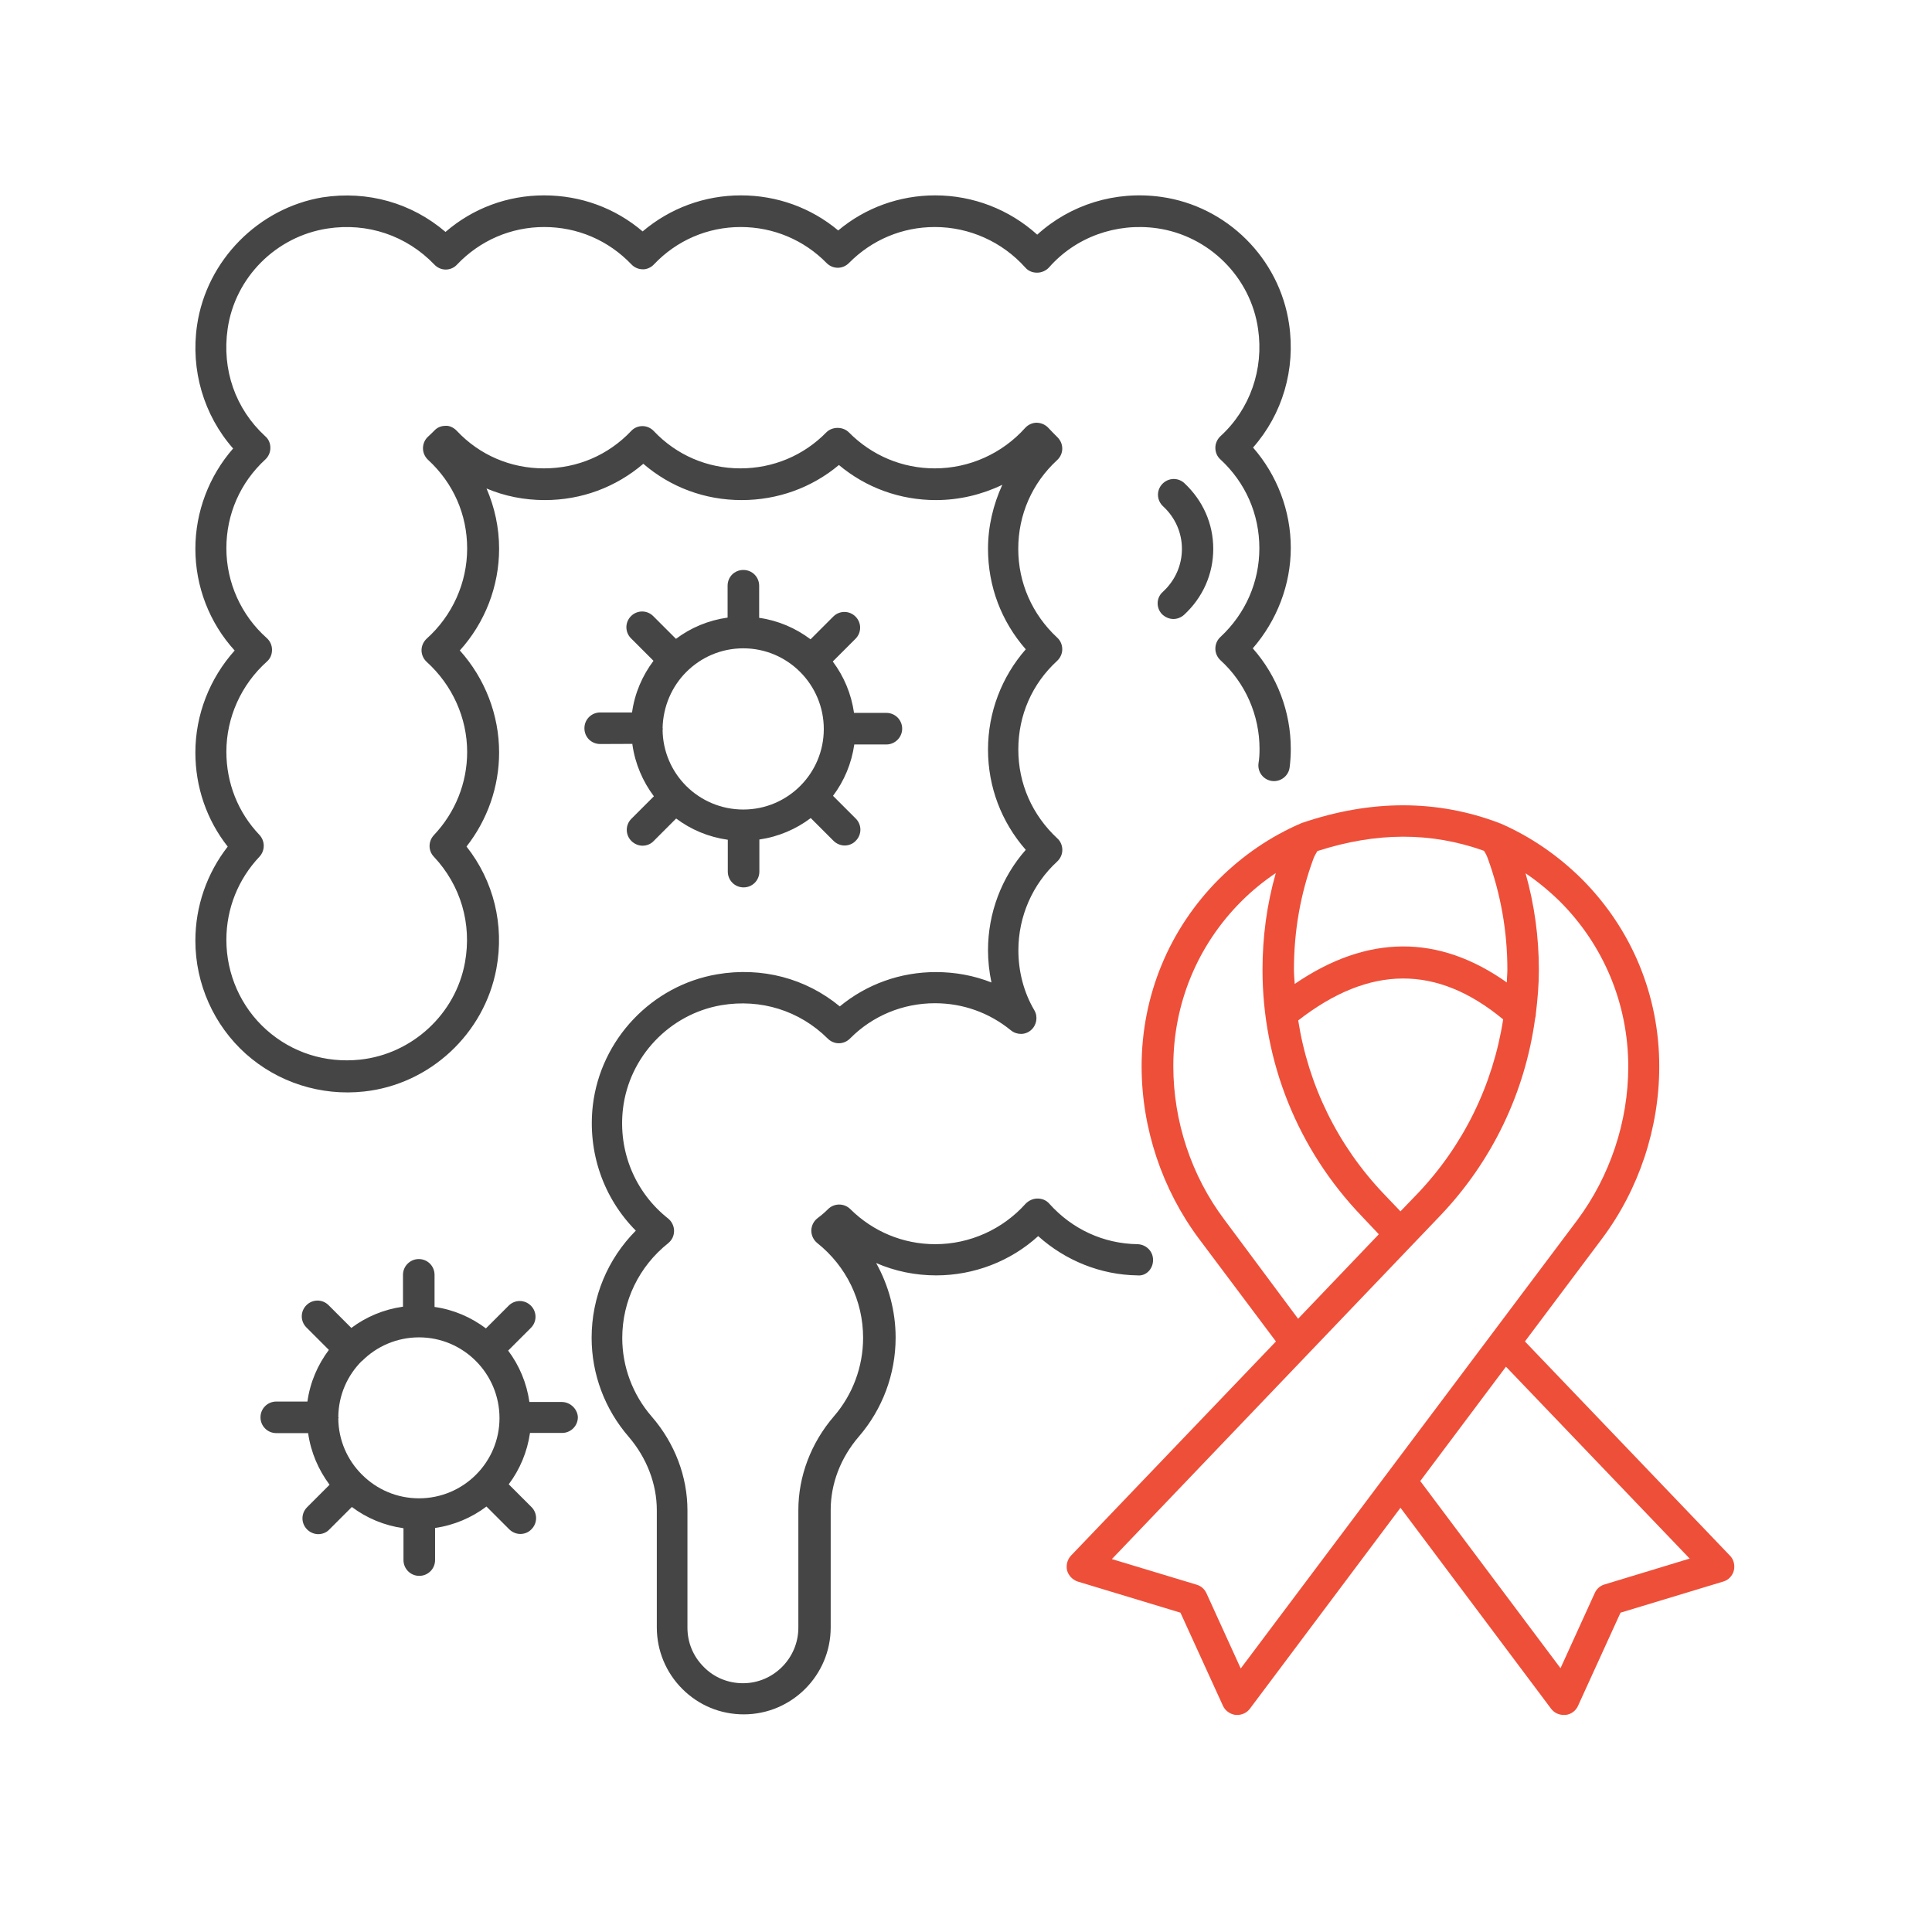 <svg width="89" height="89" viewBox="0 0 89 89" fill="none" xmlns="http://www.w3.org/2000/svg">
<rect width="89" height="89" fill="white"/>
<path d="M79.689 71.66L70.248 61.796L73.797 57.063C75.504 54.787 76.436 51.965 76.436 49.124C76.436 45.859 75.172 42.798 72.864 40.489C71.761 39.398 70.498 38.533 69.11 37.929H69.087L69.075 37.917C66.21 36.826 63.16 36.826 59.987 37.906C59.975 37.906 59.975 37.917 59.963 37.917C59.951 37.917 59.94 37.917 59.928 37.929C58.529 38.533 57.265 39.395 56.162 40.489C53.863 42.789 52.59 45.859 52.59 49.124C52.59 51.969 53.534 54.79 55.23 57.063L58.778 61.796L49.338 71.66C49.168 71.841 49.1 72.103 49.156 72.343C49.223 72.581 49.405 72.774 49.646 72.856L54.379 74.29L56.336 78.578C56.438 78.807 56.664 78.965 56.916 79.001H56.995C57.224 79.001 57.438 78.898 57.576 78.716L64.515 69.457L71.454 78.716C71.592 78.898 71.806 79.001 72.035 79.001H72.114C72.363 78.977 72.592 78.819 72.695 78.578L74.651 74.29L79.385 72.856C79.622 72.789 79.807 72.595 79.874 72.343C79.93 72.094 79.863 71.833 79.69 71.66H79.689ZM64.514 55.802L63.752 55.004C61.626 52.775 60.27 49.998 59.804 47.007C63.092 44.446 66.198 44.434 69.245 46.96C68.778 49.963 67.424 52.761 65.285 55.002L64.514 55.802ZM68.359 39.193C68.438 39.308 68.497 39.431 68.541 39.557C69.133 41.185 69.439 42.901 69.439 44.666C69.439 44.86 69.415 45.053 69.415 45.258C66.265 43.029 62.986 43.041 59.643 45.326C59.631 45.109 59.607 44.895 59.607 44.666C59.607 42.903 59.904 41.185 60.505 39.557C60.552 39.431 60.619 39.319 60.687 39.205C63.4 38.331 65.913 38.319 68.359 39.193ZM56.405 56.189C54.88 54.166 54.05 51.649 54.05 49.112C54.05 46.235 55.164 43.537 57.191 41.514C57.681 41.024 58.215 40.593 58.772 40.217C58.361 41.651 58.159 43.153 58.159 44.675C58.159 48.907 59.775 52.934 62.711 56.005L63.517 56.858L59.798 60.75L56.405 56.189ZM57.156 76.86L55.575 73.39C55.484 73.197 55.326 73.062 55.132 73.003L51.22 71.821L66.339 56.008C68.749 53.483 70.251 50.321 70.717 46.919C70.741 46.84 70.752 46.773 70.752 46.69C70.832 46.031 70.89 45.359 70.89 44.687C70.89 43.162 70.685 41.672 70.277 40.229C70.835 40.605 71.368 41.048 71.858 41.526C73.882 43.549 75.008 46.259 75.008 49.137C75.008 51.673 74.166 54.187 72.653 56.214L57.156 76.86ZM73.911 72.991C73.717 73.047 73.547 73.197 73.468 73.378L71.887 76.848L65.426 68.226L69.374 62.958L77.837 71.798L73.911 72.991Z" fill="#EE4F39"/>
<path d="M53.116 58.054C53.128 57.656 52.808 57.327 52.4 57.315C50.831 57.292 49.385 56.62 48.338 55.45C48.2 55.292 48.01 55.212 47.793 55.212C47.587 55.212 47.394 55.303 47.247 55.45C46.188 56.632 44.675 57.315 43.083 57.315C41.605 57.315 40.217 56.735 39.17 55.699C38.898 55.427 38.443 55.415 38.158 55.688C38.012 55.834 37.839 55.984 37.669 56.11C37.487 56.248 37.384 56.45 37.373 56.679C37.373 56.908 37.475 57.122 37.645 57.26C38.989 58.33 39.76 59.923 39.76 61.627C39.76 62.958 39.282 64.243 38.416 65.243C37.358 66.472 36.777 68.008 36.777 69.566V74.98C36.777 76.39 35.627 77.54 34.228 77.54C33.545 77.54 32.897 77.279 32.419 76.789C31.929 76.3 31.668 75.663 31.668 74.98V69.578C31.668 68.02 31.087 66.483 30.02 65.254C29.143 64.243 28.665 62.955 28.665 61.638C28.665 59.931 29.439 58.339 30.779 57.271C30.95 57.134 31.052 56.931 31.052 56.702C31.052 56.485 30.95 56.271 30.779 56.133C29.254 54.928 28.471 53.039 28.697 51.083C28.982 48.672 30.847 46.716 33.225 46.306C35.047 45.998 36.833 46.555 38.129 47.842C38.267 47.98 38.449 48.059 38.642 48.059C38.836 48.059 39.018 47.98 39.156 47.842C40.191 46.795 41.59 46.215 43.068 46.215C44.352 46.215 45.569 46.646 46.573 47.467C46.845 47.684 47.233 47.684 47.493 47.455C47.755 47.227 47.822 46.842 47.652 46.546C47.162 45.716 46.913 44.76 46.913 43.772C46.913 42.223 47.561 40.733 48.699 39.689C48.846 39.551 48.937 39.361 48.937 39.155C48.937 38.95 48.857 38.757 48.708 38.622C47.546 37.542 46.91 36.096 46.91 34.527C46.91 32.947 47.546 31.501 48.696 30.445C48.843 30.307 48.934 30.116 48.934 29.911C48.934 29.706 48.854 29.512 48.705 29.377C47.543 28.298 46.907 26.84 46.907 25.283C46.907 23.714 47.543 22.256 48.705 21.189C48.852 21.051 48.934 20.86 48.934 20.667C48.934 20.462 48.854 20.28 48.705 20.133C48.567 19.995 48.42 19.849 48.294 19.711C48.156 19.564 47.974 19.482 47.76 19.473C47.555 19.473 47.362 19.564 47.227 19.711C46.168 20.893 44.655 21.576 43.062 21.576C41.56 21.576 40.161 20.984 39.103 19.916C38.83 19.643 38.34 19.643 38.068 19.916C37.02 20.987 35.61 21.576 34.108 21.576C32.583 21.576 31.161 20.963 30.117 19.857C29.979 19.711 29.788 19.629 29.595 19.629C29.401 19.629 29.207 19.708 29.073 19.857C28.014 20.972 26.591 21.576 25.058 21.576C23.521 21.576 22.09 20.963 21.042 19.846C20.905 19.699 20.691 19.596 20.52 19.617C20.315 19.617 20.133 19.696 19.998 19.846C19.907 19.937 19.817 20.027 19.714 20.119C19.567 20.256 19.485 20.447 19.485 20.652C19.485 20.858 19.576 21.051 19.723 21.186C20.884 22.256 21.52 23.7 21.52 25.268C21.52 26.849 20.837 28.363 19.655 29.421C19.509 29.559 19.418 29.75 19.418 29.955C19.418 30.16 19.509 30.354 19.655 30.489C20.837 31.559 21.52 33.07 21.52 34.642C21.52 36.064 20.975 37.428 19.984 38.475C19.723 38.759 19.723 39.191 19.984 39.463C21.224 40.783 21.746 42.557 21.418 44.343C20.987 46.71 18.995 48.552 16.593 48.813C14.989 48.983 13.452 48.493 12.27 47.438C11.097 46.391 10.428 44.877 10.428 43.297C10.428 41.851 10.974 40.499 11.954 39.463C12.215 39.179 12.215 38.748 11.954 38.463C10.965 37.428 10.428 36.073 10.428 34.63C10.428 33.049 11.112 31.536 12.294 30.477C12.452 30.339 12.531 30.149 12.531 29.932C12.531 29.726 12.441 29.533 12.294 29.398C11.112 28.351 10.428 26.837 10.428 25.257C10.428 23.688 11.065 22.23 12.226 21.163C12.373 21.025 12.455 20.834 12.455 20.629C12.455 20.424 12.376 20.23 12.217 20.095C10.842 18.831 10.214 17.024 10.487 15.147C10.827 12.781 12.716 10.892 15.083 10.528C16.925 10.244 18.723 10.848 20.01 12.188C20.148 12.335 20.338 12.417 20.532 12.417C20.726 12.417 20.919 12.338 21.054 12.188C22.113 11.074 23.544 10.458 25.069 10.458C26.606 10.458 28.026 11.071 29.084 12.176C29.222 12.323 29.413 12.405 29.606 12.405C29.776 12.417 29.993 12.326 30.128 12.176C31.175 11.074 32.598 10.458 34.12 10.458C35.621 10.458 37.032 11.05 38.079 12.118C38.217 12.256 38.399 12.335 38.592 12.335C38.786 12.335 38.968 12.256 39.106 12.118C40.164 11.047 41.563 10.458 43.065 10.458C44.657 10.458 46.171 11.141 47.23 12.323C47.367 12.482 47.558 12.561 47.775 12.561C47.98 12.561 48.186 12.47 48.321 12.323C49.549 10.924 51.415 10.252 53.292 10.514C55.691 10.854 57.615 12.766 57.955 15.156C58.228 17.01 57.58 18.855 56.224 20.092C56.078 20.23 55.987 20.421 55.987 20.626C55.987 20.831 56.066 21.025 56.216 21.16C57.377 22.23 58.014 23.685 58.014 25.254C58.014 26.811 57.377 28.269 56.216 29.348C56.069 29.486 55.987 29.677 55.987 29.882C55.987 30.087 56.078 30.281 56.224 30.416C57.374 31.463 58.022 32.953 58.022 34.498C58.022 34.736 58.011 34.953 57.975 35.158C57.92 35.557 58.192 35.92 58.588 35.976C58.975 36.032 59.351 35.759 59.407 35.363C59.442 35.09 59.462 34.806 59.462 34.498C59.462 32.791 58.838 31.143 57.711 29.867C58.826 28.583 59.462 26.931 59.462 25.236C59.462 23.541 58.838 21.893 57.723 20.617C59.078 19.08 59.691 17.01 59.383 14.93C58.94 11.904 56.518 9.493 53.491 9.07C51.385 8.774 49.306 9.422 47.781 10.81C46.496 9.648 44.825 9 43.082 9C41.434 9 39.862 9.569 38.613 10.616C37.361 9.569 35.791 9 34.131 9C32.448 9 30.867 9.592 29.603 10.66C28.339 9.581 26.747 9 25.063 9C23.38 9 21.787 9.592 20.523 10.684C18.966 9.352 16.939 8.771 14.857 9.091C11.912 9.584 9.522 11.983 9.079 14.974C8.771 17.045 9.387 19.127 10.739 20.661C9.625 21.934 9 23.585 9 25.28C9 27.019 9.648 28.694 10.81 29.967C9.66 31.251 9 32.923 9 34.665C9 36.258 9.522 37.771 10.49 39C9.534 40.229 9 41.742 9 43.334C9 45.326 9.853 47.226 11.32 48.543C12.798 49.863 14.778 50.499 16.769 50.282C19.807 49.954 22.309 47.619 22.866 44.628C23.242 42.604 22.74 40.578 21.491 38.997C22.459 37.756 22.992 36.243 22.992 34.662C22.992 32.932 22.344 31.26 21.183 29.964C22.344 28.679 22.992 27.008 22.992 25.277C22.992 24.309 22.787 23.365 22.412 22.503C23.242 22.855 24.151 23.037 25.095 23.037C26.791 23.037 28.371 22.444 29.635 21.365C30.888 22.444 32.468 23.037 34.164 23.037C35.824 23.037 37.396 22.468 38.645 21.421C39.897 22.468 41.455 23.037 43.115 23.037C44.185 23.037 45.229 22.787 46.173 22.333C45.751 23.254 45.514 24.257 45.514 25.28C45.514 27.011 46.127 28.623 47.253 29.911C46.138 31.184 45.514 32.823 45.514 34.53C45.514 36.249 46.127 37.862 47.253 39.149C46.138 40.413 45.514 42.062 45.514 43.769C45.514 44.27 45.569 44.769 45.672 45.258C44.865 44.939 44 44.78 43.112 44.78C41.472 44.78 39.926 45.338 38.686 46.361C37.117 45.065 35.09 44.531 33.032 44.883C30.028 45.396 27.673 47.875 27.31 50.913C27.06 53.086 27.799 55.189 29.289 56.691C27.993 57.999 27.254 59.749 27.254 61.627C27.254 63.298 27.858 64.914 28.961 66.187C29.791 67.155 30.257 68.36 30.257 69.566V74.968C30.257 76.038 30.679 77.05 31.43 77.801C32.193 78.564 33.193 78.974 34.263 78.974C36.469 78.974 38.267 77.176 38.267 74.971V69.557C38.267 68.351 38.721 67.158 39.563 66.178C40.654 64.914 41.258 63.301 41.258 61.618C41.258 60.401 40.938 59.219 40.361 58.183C41.226 58.559 42.158 58.752 43.126 58.752C44.865 58.752 46.552 58.104 47.825 56.943C49.077 58.069 50.702 58.729 52.397 58.752C52.796 58.796 53.116 58.453 53.116 58.054Z" fill="#454545"/>
<path d="M53.523 28.286C53.67 28.433 53.863 28.515 54.057 28.515C54.227 28.515 54.409 28.447 54.547 28.321C55.412 27.523 55.89 26.444 55.89 25.283C55.89 24.121 55.412 23.054 54.558 22.256C54.262 21.983 53.807 22.007 53.535 22.303C53.262 22.599 53.285 23.054 53.582 23.327C54.139 23.84 54.447 24.544 54.447 25.283C54.447 26.034 54.139 26.738 53.57 27.262C53.262 27.535 53.25 27.99 53.523 28.286Z" fill="#454545"/>
<path d="M29.133 34.303C29.259 35.192 29.611 35.999 30.122 36.682L29.086 37.717C28.802 38.002 28.802 38.456 29.086 38.741C29.224 38.879 29.415 38.958 29.599 38.958C29.781 38.958 29.975 38.891 30.113 38.741L31.148 37.706C31.831 38.219 32.638 38.559 33.527 38.685V40.152C33.527 40.55 33.846 40.879 34.254 40.879C34.664 40.879 34.981 40.55 34.981 40.152V38.673C35.858 38.547 36.676 38.195 37.348 37.685L38.395 38.732C38.533 38.87 38.724 38.949 38.908 38.949C39.09 38.949 39.284 38.882 39.422 38.732C39.706 38.448 39.706 37.993 39.422 37.709L38.374 36.661C38.888 35.978 39.228 35.172 39.354 34.295H40.832C41.231 34.295 41.56 33.966 41.56 33.567C41.56 33.169 41.24 32.84 40.832 32.84H39.342C39.216 31.963 38.876 31.157 38.363 30.473L39.41 29.426C39.694 29.142 39.694 28.687 39.41 28.403C39.125 28.118 38.671 28.118 38.386 28.403L37.339 29.45C36.656 28.936 35.849 28.585 34.972 28.461V26.983C34.972 26.584 34.653 26.256 34.245 26.256C33.834 26.256 33.518 26.576 33.518 26.983V28.45C32.629 28.576 31.823 28.916 31.139 29.429L30.092 28.382C29.808 28.098 29.353 28.098 29.069 28.382C28.784 28.667 28.784 29.121 29.069 29.406L30.104 30.441C29.591 31.124 29.239 31.931 29.116 32.82H27.649C27.25 32.82 26.922 33.139 26.922 33.547C26.922 33.958 27.242 34.274 27.649 34.274L29.133 34.268L29.133 34.303ZM31.614 30.957C31.626 30.957 31.626 30.957 31.614 30.957C31.626 30.945 31.626 30.945 31.614 30.957C32.298 30.274 33.219 29.866 34.242 29.866C36.289 29.866 37.949 31.538 37.949 33.585C37.949 35.632 36.289 37.292 34.242 37.292C33.219 37.292 32.298 36.882 31.626 36.222C31.626 36.222 31.626 36.21 31.614 36.21C31.614 36.21 31.603 36.21 31.603 36.198C30.943 35.538 30.532 34.617 30.523 33.617C30.523 33.605 30.535 33.594 30.535 33.582C30.535 33.57 30.535 33.559 30.523 33.547C30.544 32.538 30.954 31.617 31.614 30.957Z" fill="#454545"/>
<path d="M25.878 64.584H24.388C24.262 63.707 23.922 62.901 23.409 62.217L24.456 61.17C24.74 60.886 24.74 60.431 24.456 60.147C24.171 59.862 23.717 59.862 23.432 60.147L22.385 61.194C21.702 60.681 20.895 60.329 20.018 60.206V58.727C20.018 58.328 19.699 58 19.291 58C18.892 58 18.564 58.328 18.564 58.727V60.194C17.675 60.32 16.869 60.66 16.185 61.173L15.138 60.126C14.854 59.842 14.399 59.842 14.115 60.126C13.83 60.411 13.83 60.865 14.115 61.15L15.15 62.185C14.637 62.868 14.285 63.675 14.162 64.564H12.727C12.329 64.564 12 64.883 12 65.291C12 65.69 12.32 66.018 12.727 66.018H14.194C14.32 66.907 14.672 67.713 15.182 68.397L14.147 69.432C13.862 69.717 13.862 70.171 14.147 70.456C14.285 70.594 14.475 70.673 14.66 70.673C14.842 70.673 15.036 70.605 15.173 70.456L16.209 69.421C16.892 69.934 17.698 70.274 18.587 70.4V71.867C18.587 72.265 18.907 72.594 19.314 72.594C19.713 72.594 20.042 72.274 20.042 71.867V70.388C20.919 70.262 21.737 69.91 22.409 69.4L23.456 70.447C23.593 70.585 23.784 70.664 23.969 70.664C24.151 70.664 24.344 70.597 24.482 70.447C24.767 70.162 24.767 69.708 24.482 69.423L23.435 68.376C23.948 67.693 24.288 66.886 24.415 66.01H25.893C26.292 66.01 26.62 65.69 26.62 65.282C26.605 64.916 26.277 64.584 25.878 64.584ZM19.303 69.022C18.279 69.022 17.358 68.611 16.687 67.942C16.687 67.942 16.687 67.931 16.675 67.931C16.675 67.931 16.663 67.931 16.663 67.919C16.003 67.259 15.593 66.347 15.584 65.347C15.584 65.335 15.596 65.323 15.596 65.312C15.596 65.3 15.596 65.288 15.584 65.276C15.593 64.267 16.003 63.355 16.675 62.687H16.687C17.358 62.015 18.291 61.607 19.303 61.607C21.35 61.607 23.01 63.279 23.01 65.326C23.01 67.362 21.35 69.022 19.303 69.022Z" fill="#454545"/>
</svg>
